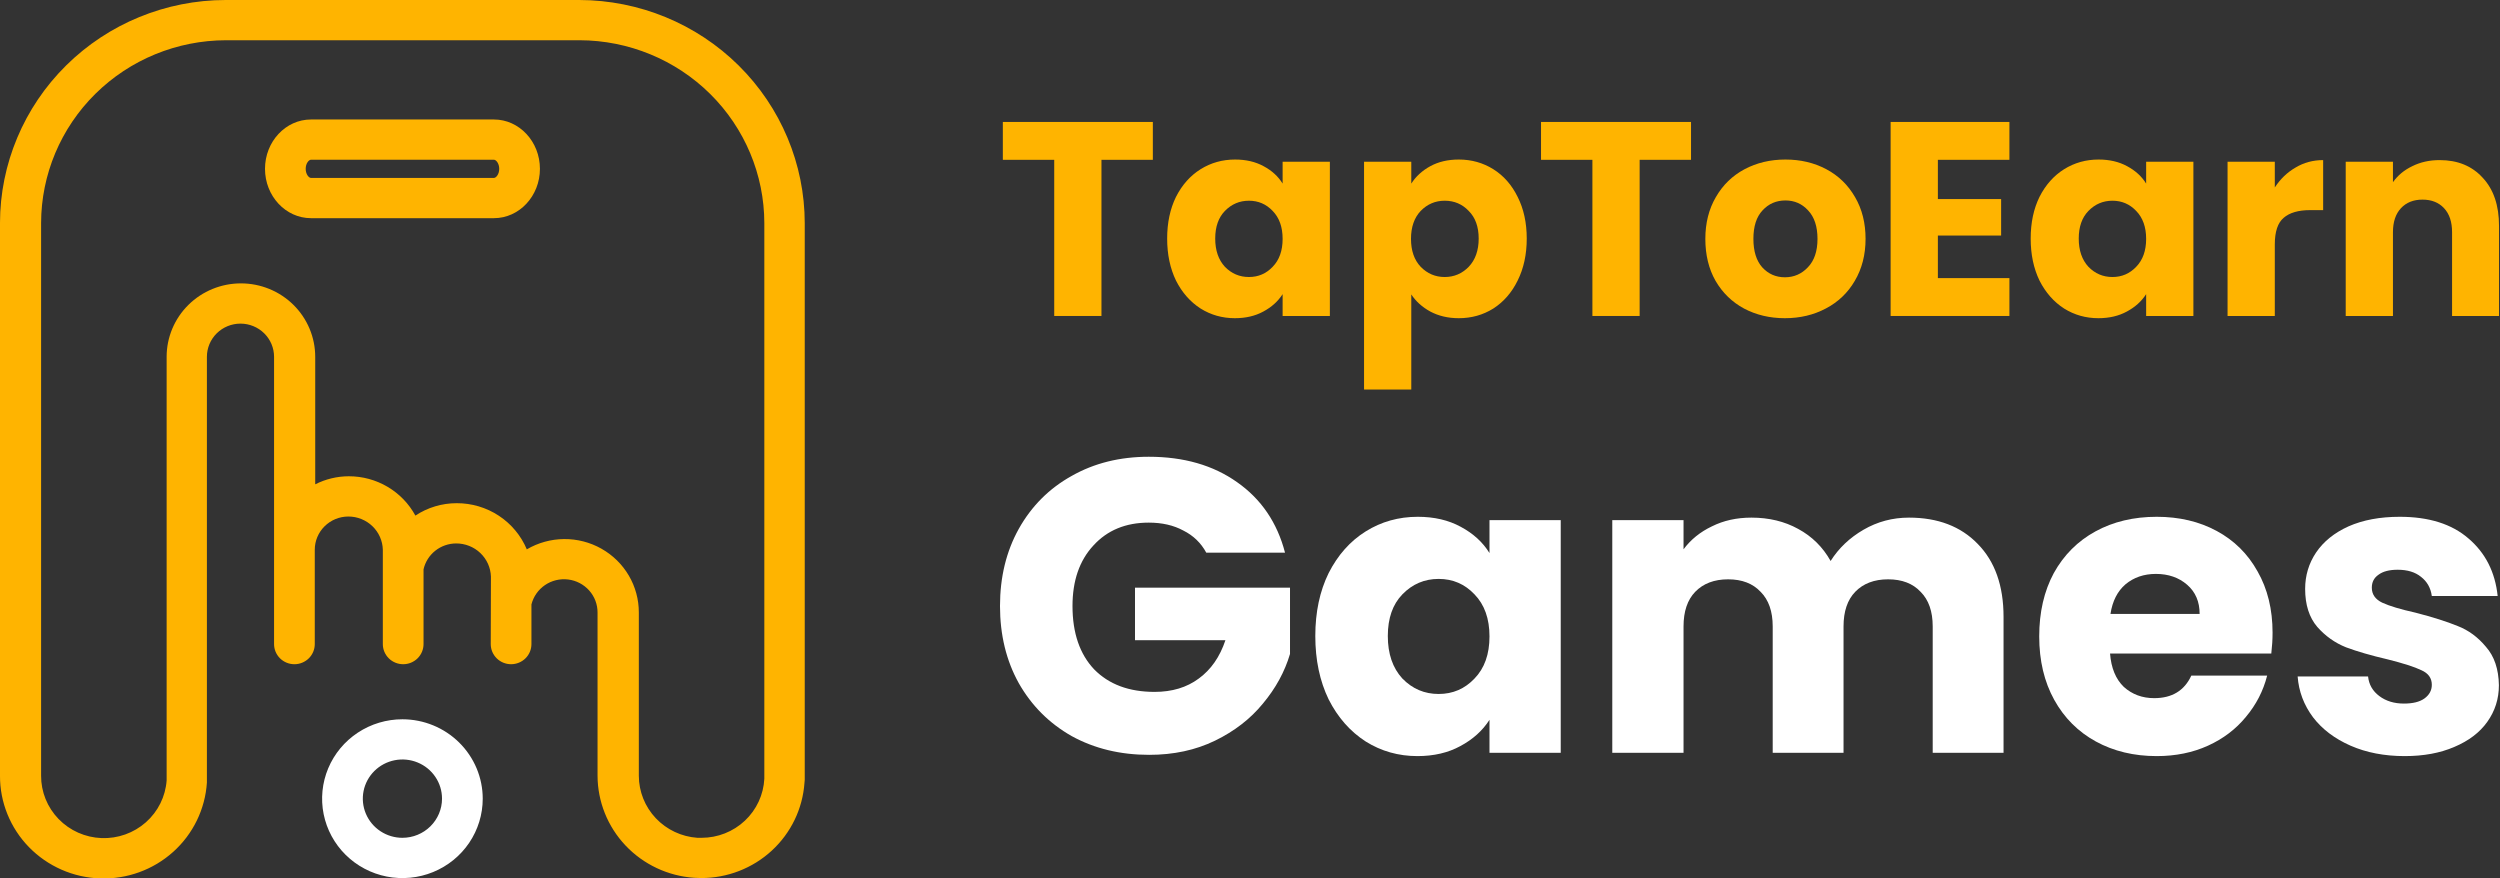 <svg width="205" height="72" viewBox="0 0 205 72" fill="none" xmlns="http://www.w3.org/2000/svg">
<rect x="0" y="0" width="205" height="72" fill="#333333" stroke="none"/>
<path d="M200.05 13.128C201.53 13.128 202.708 13.611 203.584 14.578C204.475 15.53 204.92 16.845 204.92 18.522V25.91H201.07V19.043C201.07 18.197 200.851 17.54 200.413 17.071C199.975 16.603 199.386 16.369 198.646 16.369C197.906 16.369 197.317 16.603 196.879 17.071C196.441 17.54 196.222 18.197 196.222 19.043V25.91H192.349V13.264H196.222V14.941C196.615 14.382 197.143 13.944 197.808 13.626C198.472 13.294 199.22 13.128 200.05 13.128Z" fill="#FFB400"/>
<path d="M186.534 15.371C186.987 14.676 187.553 14.133 188.232 13.74C188.912 13.332 189.667 13.128 190.498 13.128V17.23H189.433C188.467 17.23 187.742 17.442 187.258 17.864C186.775 18.273 186.534 18.998 186.534 20.04V25.91H182.66V13.264H186.534V15.371Z" fill="#FFB400"/>
<path d="M166.516 19.564C166.516 18.265 166.757 17.124 167.24 16.142C167.739 15.16 168.411 14.405 169.256 13.876C170.102 13.347 171.046 13.082 172.088 13.082C172.979 13.082 173.757 13.264 174.421 13.626C175.101 13.989 175.622 14.465 175.984 15.054V13.264H179.858V25.91H175.984V24.12C175.607 24.709 175.078 25.185 174.398 25.548C173.734 25.91 172.956 26.092 172.065 26.092C171.038 26.092 170.102 25.827 169.256 25.299C168.411 24.755 167.739 23.991 167.24 23.009C166.757 22.012 166.516 20.864 166.516 19.564ZM175.984 19.587C175.984 18.62 175.712 17.857 175.169 17.298C174.64 16.739 173.991 16.459 173.221 16.459C172.45 16.459 171.793 16.739 171.25 17.298C170.721 17.842 170.457 18.597 170.457 19.564C170.457 20.531 170.721 21.302 171.25 21.876C171.793 22.435 172.45 22.715 173.221 22.715C173.991 22.715 174.64 22.435 175.169 21.876C175.712 21.317 175.984 20.554 175.984 19.587Z" fill="#FFB400"/>
<path d="M158.905 13.105V16.323H164.092V19.315H158.905V22.805H164.772V25.91H155.031V10H164.772V13.105H158.905Z" fill="#FFB400"/>
<path d="M146.362 26.092C145.123 26.092 144.006 25.827 143.009 25.299C142.028 24.77 141.25 24.014 140.676 23.032C140.117 22.05 139.838 20.902 139.838 19.587C139.838 18.288 140.125 17.147 140.699 16.165C141.273 15.168 142.058 14.405 143.054 13.876C144.051 13.347 145.169 13.082 146.407 13.082C147.645 13.082 148.763 13.347 149.759 13.876C150.756 14.405 151.541 15.168 152.115 16.165C152.689 17.147 152.976 18.288 152.976 19.587C152.976 20.887 152.681 22.035 152.092 23.032C151.519 24.014 150.726 24.77 149.714 25.299C148.717 25.827 147.6 26.092 146.362 26.092ZM146.362 22.737C147.102 22.737 147.728 22.465 148.242 21.922C148.77 21.378 149.035 20.599 149.035 19.587C149.035 18.575 148.778 17.797 148.264 17.253C147.766 16.709 147.147 16.437 146.407 16.437C145.652 16.437 145.025 16.709 144.527 17.253C144.028 17.782 143.779 18.56 143.779 19.587C143.779 20.599 144.021 21.378 144.504 21.922C145.002 22.465 145.622 22.737 146.362 22.737Z" fill="#FFB400"/>
<path d="M138.664 10V13.105H134.451V25.91H130.577V13.105H126.364V10H138.664Z" fill="#FFB400"/>
<path d="M115.725 15.054C116.103 14.465 116.624 13.989 117.288 13.626C117.952 13.264 118.73 13.082 119.621 13.082C120.663 13.082 121.607 13.347 122.453 13.876C123.298 14.405 123.963 15.16 124.446 16.142C124.944 17.124 125.193 18.265 125.193 19.564C125.193 20.864 124.944 22.012 124.446 23.009C123.963 23.991 123.298 24.755 122.453 25.299C121.607 25.827 120.663 26.092 119.621 26.092C118.745 26.092 117.968 25.91 117.288 25.548C116.624 25.185 116.103 24.717 115.725 24.143V31.939H111.852V13.264H115.725V15.054ZM121.252 19.564C121.252 18.597 120.98 17.842 120.437 17.298C119.908 16.739 119.251 16.459 118.466 16.459C117.696 16.459 117.039 16.739 116.495 17.298C115.967 17.857 115.702 18.62 115.702 19.587C115.702 20.554 115.967 21.317 116.495 21.876C117.039 22.435 117.696 22.715 118.466 22.715C119.236 22.715 119.893 22.435 120.437 21.876C120.98 21.302 121.252 20.531 121.252 19.564Z" fill="#FFB400"/>
<path d="M95.707 19.564C95.707 18.265 95.949 17.124 96.432 16.142C96.93 15.16 97.602 14.405 98.448 13.876C99.294 13.347 100.237 13.082 101.279 13.082C102.17 13.082 102.948 13.264 103.612 13.626C104.292 13.989 104.813 14.465 105.175 15.054V13.264H109.049V25.91H105.175V24.12C104.798 24.709 104.269 25.185 103.59 25.548C102.925 25.91 102.148 26.092 101.257 26.092C100.23 26.092 99.294 25.827 98.448 25.299C97.602 24.755 96.93 23.991 96.432 23.009C95.949 22.012 95.707 20.864 95.707 19.564ZM105.175 19.587C105.175 18.62 104.904 17.857 104.36 17.298C103.831 16.739 103.182 16.459 102.412 16.459C101.642 16.459 100.985 16.739 100.441 17.298C99.913 17.842 99.648 18.597 99.648 19.564C99.648 20.531 99.913 21.302 100.441 21.876C100.985 22.435 101.642 22.715 102.412 22.715C103.182 22.715 103.831 22.435 104.36 21.876C104.904 21.317 105.175 20.554 105.175 19.587Z" fill="#FFB400"/>
<path d="M94.533 10V13.105H90.32V25.91H86.447V13.105H82.233V10H94.533Z" fill="#FFB400"/>
<path d="M197.188 62C195.526 62 194.045 61.715 192.747 61.146C191.448 60.576 190.423 59.801 189.671 58.821C188.92 57.818 188.498 56.701 188.407 55.471H194.182C194.25 56.132 194.557 56.667 195.104 57.077C195.651 57.488 196.323 57.693 197.12 57.693C197.849 57.693 198.407 57.556 198.794 57.282C199.204 56.986 199.409 56.61 199.409 56.154C199.409 55.607 199.125 55.209 198.555 54.958C197.986 54.684 197.063 54.388 195.788 54.069C194.421 53.75 193.282 53.419 192.371 53.078C191.46 52.713 190.674 52.154 190.013 51.402C189.353 50.627 189.022 49.59 189.022 48.291C189.022 47.197 189.318 46.206 189.911 45.317C190.526 44.405 191.414 43.688 192.576 43.163C193.76 42.639 195.161 42.377 196.778 42.377C199.17 42.377 201.049 42.969 202.416 44.155C203.806 45.34 204.603 46.912 204.808 48.873H199.409C199.318 48.212 199.022 47.687 198.521 47.3C198.043 46.912 197.405 46.719 196.608 46.719C195.924 46.719 195.4 46.855 195.036 47.129C194.671 47.38 194.489 47.733 194.489 48.189C194.489 48.736 194.774 49.146 195.343 49.419C195.936 49.693 196.847 49.967 198.077 50.24C199.489 50.605 200.639 50.969 201.528 51.334C202.416 51.676 203.191 52.246 203.851 53.043C204.535 53.818 204.888 54.867 204.91 56.188C204.91 57.305 204.591 58.308 203.954 59.197C203.339 60.063 202.439 60.747 201.254 61.248C200.093 61.75 198.737 62 197.188 62Z" fill="white"/>
<path d="M186.35 51.881C186.35 52.428 186.316 52.998 186.247 53.59H173.024C173.115 54.775 173.491 55.687 174.152 56.325C174.835 56.941 175.667 57.248 176.646 57.248C178.104 57.248 179.118 56.633 179.687 55.402H185.906C185.587 56.656 185.006 57.784 184.163 58.787C183.343 59.789 182.307 60.576 181.054 61.146C179.801 61.715 178.4 62 176.851 62C174.983 62 173.32 61.601 171.863 60.804C170.405 60.006 169.266 58.867 168.446 57.385C167.626 55.904 167.216 54.172 167.216 52.189C167.216 50.206 167.614 48.474 168.412 46.992C169.232 45.511 170.371 44.371 171.828 43.574C173.286 42.776 174.961 42.377 176.851 42.377C178.696 42.377 180.336 42.764 181.771 43.539C183.206 44.314 184.323 45.42 185.12 46.855C185.94 48.291 186.35 49.967 186.35 51.881ZM180.37 50.343C180.37 49.34 180.029 48.542 179.345 47.949C178.662 47.357 177.808 47.061 176.783 47.061C175.803 47.061 174.972 47.346 174.289 47.915C173.628 48.485 173.218 49.294 173.059 50.343H180.37Z" fill="white"/>
<path d="M156.535 42.445C158.904 42.445 160.783 43.163 162.172 44.599C163.585 46.035 164.291 48.029 164.291 50.582V61.727H158.482V51.368C158.482 50.137 158.152 49.191 157.491 48.53C156.854 47.847 155.965 47.505 154.826 47.505C153.687 47.505 152.788 47.847 152.127 48.53C151.489 49.191 151.17 50.137 151.17 51.368V61.727H145.362V51.368C145.362 50.137 145.031 49.191 144.371 48.53C143.733 47.847 142.845 47.505 141.706 47.505C140.567 47.505 139.667 47.847 139.006 48.53C138.369 49.191 138.05 50.137 138.05 51.368V61.727H132.207V42.65H138.05V45.043C138.642 44.246 139.416 43.619 140.373 43.163C141.33 42.684 142.412 42.445 143.619 42.445C145.054 42.445 146.33 42.753 147.446 43.368C148.585 43.983 149.473 44.861 150.111 46.001C150.772 44.952 151.671 44.097 152.81 43.437C153.949 42.776 155.191 42.445 156.535 42.445Z" fill="white"/>
<path d="M107.855 52.154C107.855 50.194 108.22 48.474 108.949 46.992C109.701 45.511 110.714 44.371 111.99 43.574C113.265 42.776 114.689 42.377 116.261 42.377C117.605 42.377 118.778 42.65 119.78 43.197C120.805 43.744 121.591 44.462 122.138 45.351V42.651H127.98V61.727H122.138V59.026C121.568 59.915 120.771 60.633 119.746 61.18C118.744 61.727 117.571 62 116.227 62C114.678 62 113.265 61.601 111.99 60.804C110.714 59.983 109.701 58.832 108.949 57.351C108.22 55.847 107.855 54.114 107.855 52.154ZM122.138 52.189C122.138 50.73 121.728 49.579 120.908 48.736C120.11 47.892 119.131 47.471 117.969 47.471C116.807 47.471 115.817 47.892 114.997 48.736C114.199 49.556 113.801 50.696 113.801 52.154C113.801 53.613 114.199 54.775 114.997 55.642C115.817 56.485 116.807 56.906 117.969 56.906C119.131 56.906 120.11 56.485 120.908 55.642C121.728 54.798 122.138 53.647 122.138 52.189Z" fill="white"/>
<path d="M98.913 45.317C98.48 44.519 97.854 43.915 97.034 43.505C96.237 43.072 95.291 42.855 94.198 42.855C92.307 42.855 90.793 43.482 89.654 44.736C88.515 45.966 87.945 47.619 87.945 49.693C87.945 51.903 88.537 53.636 89.722 54.889C90.929 56.12 92.581 56.735 94.676 56.735C96.111 56.735 97.319 56.37 98.298 55.641C99.3 54.912 100.029 53.864 100.485 52.496H93.07V48.188H105.781V53.624C105.348 55.083 104.608 56.439 103.56 57.692C102.535 58.946 101.225 59.96 99.631 60.735C98.036 61.51 96.237 61.897 94.232 61.897C91.863 61.897 89.745 61.385 87.877 60.359C86.032 59.311 84.585 57.863 83.538 56.017C82.513 54.171 82 52.063 82 49.693C82 47.322 82.513 45.214 83.538 43.368C84.585 41.499 86.032 40.052 87.877 39.026C89.722 37.978 91.829 37.454 94.198 37.454C97.068 37.454 99.483 38.149 101.442 39.539C103.423 40.929 104.733 42.855 105.371 45.317H98.913Z" fill="white"/>
<g clip-path="url(#clip0_69_531)">
<path d="M47.497 0H18.504C13.598 0.005 8.894 1.935 5.425 5.365C1.956 8.795 0.004 13.445 -0.001 18.296V63.347C-0.001 63.38 -0.001 63.41 -0.001 63.439C-0.001 63.469 -0.001 63.548 -0.001 63.604C-0.01 65.789 0.841 67.891 2.374 69.464C3.906 71.037 5.999 71.958 8.207 72.031C10.415 72.105 12.565 71.324 14.2 69.855C15.835 68.386 16.828 66.345 16.966 64.165C16.966 64.129 16.966 64.093 16.966 64.056V29.259C16.966 28.537 17.256 27.845 17.772 27.334C18.288 26.824 18.989 26.537 19.719 26.537C20.45 26.537 21.15 26.824 21.666 27.334C22.183 27.845 22.473 28.537 22.473 29.259V52.816C22.473 53.254 22.649 53.673 22.962 53.983C23.275 54.292 23.699 54.466 24.142 54.466C24.585 54.466 25.009 54.292 25.322 53.983C25.635 53.673 25.811 53.254 25.811 52.816C25.811 52.816 25.811 45.117 25.811 45.077C25.812 44.355 26.102 43.663 26.619 43.153C27.135 42.642 27.835 42.355 28.565 42.355C29.302 42.354 30.01 42.639 30.538 43.147C31.067 43.656 31.373 44.349 31.392 45.077V52.816C31.392 53.254 31.568 53.673 31.881 53.983C32.194 54.292 32.618 54.466 33.061 54.466C33.504 54.466 33.928 54.292 34.241 53.983C34.554 53.673 34.73 53.254 34.73 52.816V46.688C34.865 46.087 35.203 45.549 35.688 45.163C36.174 44.776 36.777 44.565 37.4 44.562C38.141 44.559 38.855 44.841 39.388 45.349C39.922 45.858 40.234 46.553 40.257 47.285L40.241 52.816C40.241 53.254 40.416 53.673 40.73 53.983C41.042 54.292 41.467 54.466 41.91 54.466C42.352 54.466 42.777 54.292 43.09 53.983C43.403 53.673 43.578 53.254 43.578 52.816V49.565C43.74 48.92 44.135 48.355 44.689 47.977C45.243 47.6 45.917 47.437 46.585 47.518C47.253 47.599 47.867 47.92 48.312 48.419C48.757 48.917 49.001 49.56 48.999 50.225V63.604C49.004 65.732 49.825 67.779 51.295 69.334C52.765 70.888 54.776 71.833 56.923 71.98C57.115 71.993 57.305 72 57.494 72C59.643 72.004 61.713 71.2 63.285 69.753C64.858 68.305 65.816 66.321 65.966 64.202C65.98 64.113 65.988 64.024 65.989 63.934V18.296C65.984 13.448 64.034 8.799 60.568 5.369C57.102 1.94 52.401 0.009 47.497 0ZM62.675 63.769C62.673 63.798 62.673 63.827 62.675 63.855C62.61 65.162 62.039 66.395 61.08 67.297C60.121 68.199 58.848 68.701 57.524 68.7C57.407 68.7 57.291 68.7 57.19 68.7C55.888 68.611 54.668 68.037 53.776 67.094C52.884 66.151 52.387 64.909 52.384 63.617V50.225C52.386 49.163 52.103 48.118 51.565 47.199C51.026 46.28 50.25 45.518 49.316 44.992C48.382 44.465 47.324 44.193 46.249 44.203C45.175 44.213 44.122 44.504 43.198 45.047C42.727 43.924 41.929 42.964 40.905 42.29C39.881 41.616 38.677 41.258 37.447 41.262C36.242 41.261 35.063 41.615 34.062 42.279C33.532 41.303 32.745 40.488 31.783 39.92C30.821 39.352 29.722 39.053 28.602 39.054C27.644 39.056 26.7 39.283 25.848 39.714V29.259C25.848 27.662 25.206 26.13 24.064 25.001C22.921 23.871 21.372 23.237 19.756 23.237C18.14 23.237 16.591 23.871 15.449 25.001C14.306 26.13 13.664 27.662 13.664 29.259V63.997C13.569 65.316 12.958 66.546 11.962 67.428C10.965 68.31 9.661 68.774 8.325 68.723C6.989 68.672 5.725 68.11 4.801 67.155C3.876 66.2 3.363 64.926 3.37 63.604C3.37 63.551 3.37 63.499 3.37 63.446V63.406C3.375 63.339 3.375 63.272 3.37 63.205V18.296C3.375 14.32 4.974 10.509 7.818 7.697C10.661 4.886 14.517 3.305 18.538 3.3H47.531C51.548 3.311 55.397 4.895 58.236 7.705C61.074 10.516 62.67 14.324 62.675 18.296V63.769Z" fill="#FFB400"/>
<path d="M40.502 9.798H25.501C23.422 9.798 21.73 11.613 21.73 13.844C21.73 16.075 23.422 17.89 25.501 17.89H40.502C42.581 17.89 44.274 16.075 44.274 13.844C44.274 11.613 42.581 9.798 40.502 9.798ZM40.502 14.59H25.501C25.328 14.59 25.067 14.293 25.067 13.844C25.067 13.395 25.328 13.098 25.501 13.098H40.502C40.675 13.098 40.936 13.395 40.936 13.844C40.936 14.293 40.675 14.59 40.502 14.59Z" fill="#FFB400"/>
<path d="M33.002 58.981C31.699 58.98 30.426 59.361 29.342 60.077C28.259 60.792 27.414 61.808 26.915 62.998C26.416 64.188 26.285 65.497 26.539 66.76C26.793 68.024 27.42 69.184 28.341 70.095C29.262 71.006 30.435 71.626 31.713 71.878C32.99 72.129 34.315 72.001 35.518 71.508C36.722 71.015 37.751 70.181 38.474 69.11C39.198 68.039 39.584 66.78 39.584 65.492C39.583 63.766 38.889 62.112 37.655 60.891C36.421 59.67 34.748 58.983 33.002 58.981ZM33.002 68.7C32.359 68.701 31.731 68.513 31.197 68.16C30.662 67.808 30.245 67.306 29.999 66.719C29.753 66.132 29.688 65.486 29.813 64.863C29.938 64.24 30.248 63.667 30.702 63.218C31.157 62.769 31.736 62.463 32.366 62.339C32.996 62.215 33.65 62.279 34.243 62.523C34.837 62.766 35.344 63.178 35.7 63.707C36.057 64.235 36.247 64.857 36.246 65.492C36.245 66.342 35.902 67.157 35.294 67.758C34.686 68.36 33.862 68.698 33.002 68.7Z" fill="white"/>
</g>
<defs>
<clipPath id="clip0_69_531">
<rect width="66" height="72" fill="white"/>
</clipPath>
</defs>
</svg>

